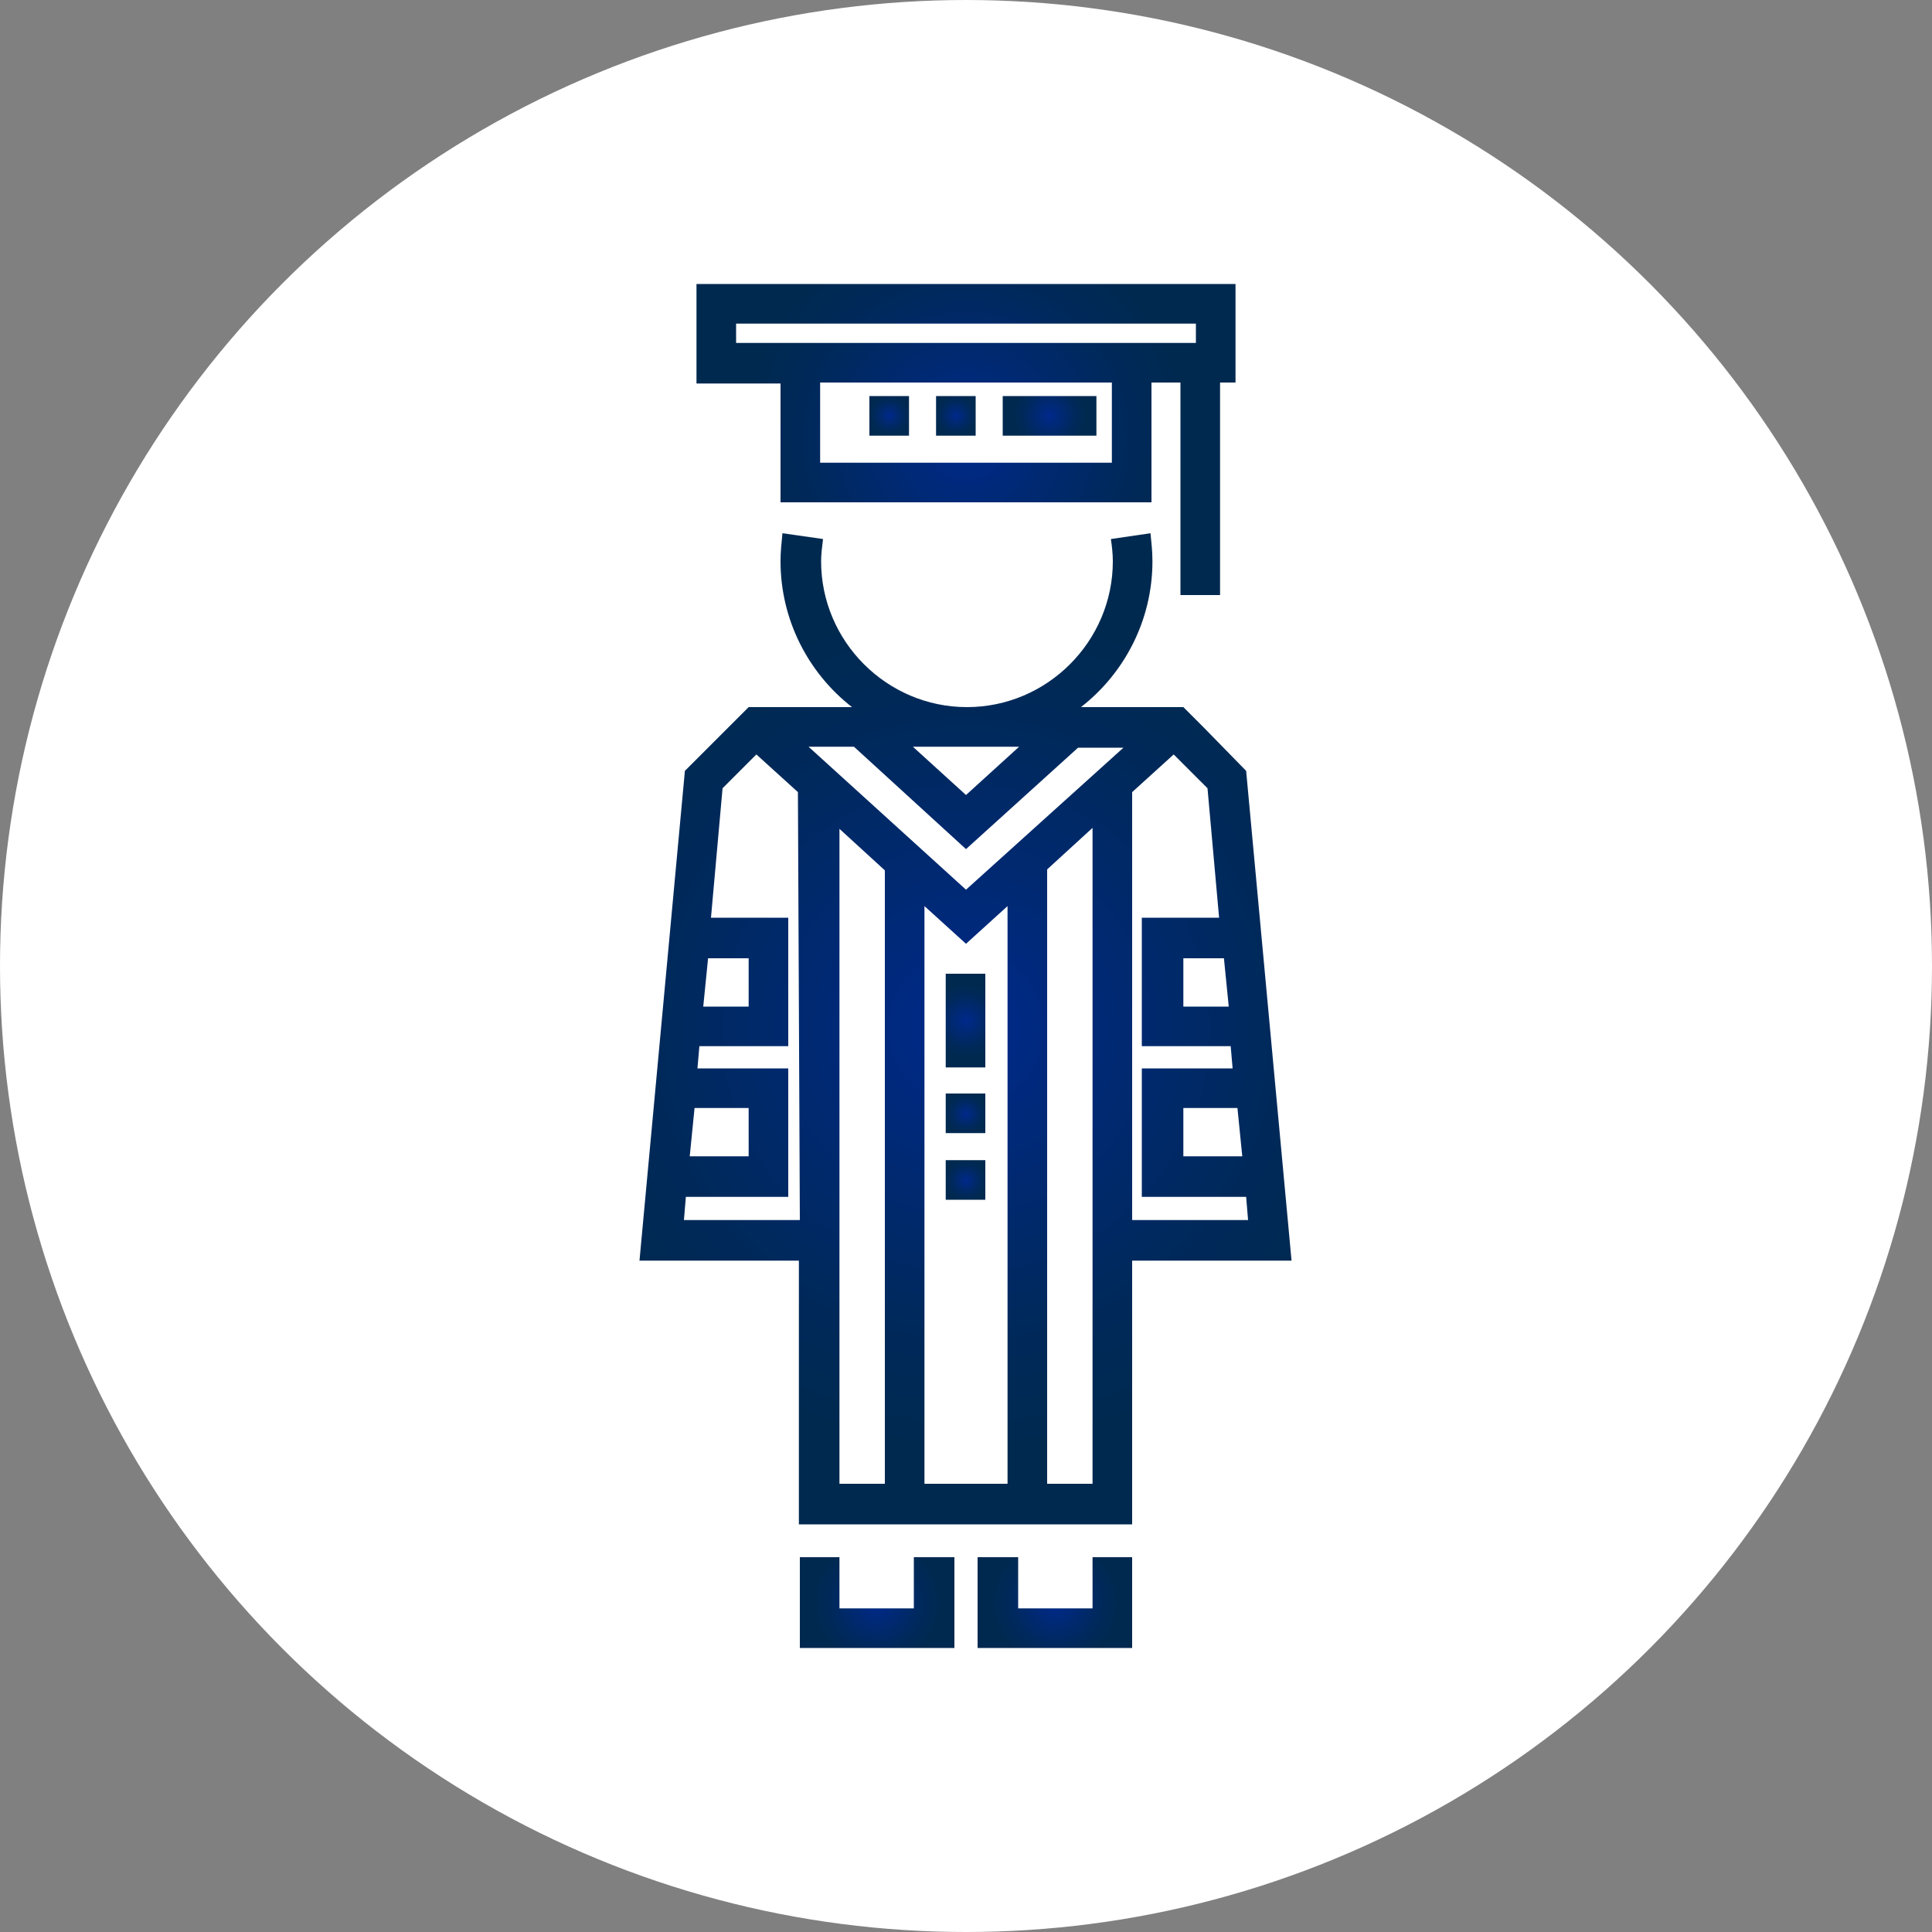 <?xml version="1.0" encoding="utf-8"?>
<!-- Generator: Adobe Illustrator 23.0.3, SVG Export Plug-In . SVG Version: 6.00 Build 0)  -->
<svg version="1.1" id="Layer_1" xmlns="http://www.w3.org/2000/svg" xmlns:xlink="http://www.w3.org/1999/xlink" x="0px" y="0px"
	 viewBox="0 0 200 200" style="enable-background:new 0 0 200 200;" xml:space="preserve">
<rect x="0" y="0" width="200" height="200" fill="#808080" stroke="none"/>
<style type="text/css">
	.st0{fill:#FFFFFF;}
	.st1{fill:url(#SVGID_1_);}
	.st2{fill:url(#SVGID_2_);}
	.st3{fill:url(#SVGID_3_);}
	.st4{fill:url(#SVGID_4_);}
	.st5{fill:url(#SVGID_5_);}
	.st6{fill:url(#SVGID_6_);}
	.st7{fill:url(#SVGID_7_);}
	.st8{fill:url(#SVGID_8_);}
	.st9{fill:url(#SVGID_9_);}
	.st10{fill:url(#SVGID_10_);}
</style>
<circle class="st0" cx="100" cy="100" r="100"/>
<title>academy_icon</title>
<g>
	<radialGradient id="SVGID_1_" cx="109.236" cy="165.902" r="6.582" gradientUnits="userSpaceOnUse">
		<stop  offset="0" style="stop-color:#00298C"/>
		<stop  offset="0.249" style="stop-color:#00297A"/>
		<stop  offset="0.729" style="stop-color:#00295B"/>
		<stop  offset="1" style="stop-color:#002950"/>
	</radialGradient>
	<polygon class="st1" points="113.1,166.5 105.4,166.5 105.4,161.2 101.2,161.2 101.2,170.6 117.2,170.6 117.2,161.2 113.1,161.2 	
		"/>
	<radialGradient id="SVGID_2_" cx="90.764" cy="165.902" r="6.582" gradientUnits="userSpaceOnUse">
		<stop  offset="0" style="stop-color:#00298C"/>
		<stop  offset="0.249" style="stop-color:#00297A"/>
		<stop  offset="0.729" style="stop-color:#00295B"/>
		<stop  offset="1" style="stop-color:#002950"/>
	</radialGradient>
	<polygon class="st2" points="94.6,166.5 86.9,166.5 86.9,161.2 82.8,161.2 82.8,170.6 98.8,170.6 98.8,161.2 94.6,161.2 	"/>
	<radialGradient id="SVGID_3_" cx="99.999" cy="45.503" r="22.802" gradientUnits="userSpaceOnUse">
		<stop  offset="0" style="stop-color:#00298C"/>
		<stop  offset="0.249" style="stop-color:#00297A"/>
		<stop  offset="0.729" style="stop-color:#00295B"/>
		<stop  offset="1" style="stop-color:#002950"/>
	</radialGradient>
	<path class="st3" d="M80.7,52h38.5V39.6h3v22h4.1v-22h1.6V29.4H72.1v10.3h8.7V52z M115.1,47.9H84.9v-8.3h30.2V47.9z M76.2,35.5v-2
		h47.6v2H76.2z"/>
	<radialGradient id="SVGID_4_" cx="98.982" cy="43.02" r="2.07" gradientUnits="userSpaceOnUse">
		<stop  offset="0" style="stop-color:#00298C"/>
		<stop  offset="0.249" style="stop-color:#00297A"/>
		<stop  offset="0.729" style="stop-color:#00295B"/>
		<stop  offset="1" style="stop-color:#002950"/>
	</radialGradient>
	<rect x="96.9" y="41" class="st4" width="4.1" height="4.1"/>
	<radialGradient id="SVGID_5_" cx="108.64" cy="43.02" r="3.715" gradientUnits="userSpaceOnUse">
		<stop  offset="0" style="stop-color:#00298C"/>
		<stop  offset="0.249" style="stop-color:#00297A"/>
		<stop  offset="0.729" style="stop-color:#00295B"/>
		<stop  offset="1" style="stop-color:#002950"/>
	</radialGradient>
	<rect x="103.8" y="41" class="st5" width="9.7" height="4.1"/>
	<radialGradient id="SVGID_6_" cx="92.084" cy="43.02" r="2.07" gradientUnits="userSpaceOnUse">
		<stop  offset="0" style="stop-color:#00298C"/>
		<stop  offset="0.249" style="stop-color:#00297A"/>
		<stop  offset="0.729" style="stop-color:#00295B"/>
		<stop  offset="1" style="stop-color:#002950"/>
	</radialGradient>
	<rect x="90" y="41" class="st6" width="4.1" height="4.1"/>
	<radialGradient id="SVGID_7_" cx="100" cy="115.306" r="2.07" gradientUnits="userSpaceOnUse">
		<stop  offset="0" style="stop-color:#00298C"/>
		<stop  offset="0.249" style="stop-color:#00297A"/>
		<stop  offset="0.729" style="stop-color:#00295B"/>
		<stop  offset="1" style="stop-color:#002950"/>
	</radialGradient>
	<rect x="97.9" y="113.2" class="st7" width="4.1" height="4.1"/>
	<radialGradient id="SVGID_8_" cx="100" cy="122.204" r="2.07" gradientUnits="userSpaceOnUse">
		<stop  offset="0" style="stop-color:#00298C"/>
		<stop  offset="0.249" style="stop-color:#00297A"/>
		<stop  offset="0.729" style="stop-color:#00295B"/>
		<stop  offset="1" style="stop-color:#002950"/>
	</radialGradient>
	<rect x="97.9" y="120.1" class="st8" width="4.1" height="4.1"/>
	<radialGradient id="SVGID_9_" cx="100" cy="105.648" r="3.715" gradientUnits="userSpaceOnUse">
		<stop  offset="0" style="stop-color:#00298C"/>
		<stop  offset="0.249" style="stop-color:#00297A"/>
		<stop  offset="0.729" style="stop-color:#00295B"/>
		<stop  offset="1" style="stop-color:#002950"/>
	</radialGradient>
	<rect x="97.9" y="100.8" class="st9" width="4.1" height="9.7"/>
	<radialGradient id="SVGID_10_" cx="100" cy="106.446" r="43.407" gradientUnits="userSpaceOnUse">
		<stop  offset="0" style="stop-color:#00298C"/>
		<stop  offset="0.249" style="stop-color:#00297A"/>
		<stop  offset="0.729" style="stop-color:#00295B"/>
		<stop  offset="1" style="stop-color:#002950"/>
	</radialGradient>
	<path class="st10" d="M124.6,75.3l-2.1-2.1h-10.6c4.5-3.5,7.4-9,7.4-15.1c0-1-0.1-1.9-0.2-2.9l-4.1,0.6c0.1,0.7,0.2,1.5,0.2,2.3
		c0,8.3-6.8,15.1-15.1,15.1c-8.3,0-15.1-6.8-15.1-15.1c0-0.7,0.1-1.5,0.2-2.3L81,55.2c-0.1,1-0.2,1.9-0.2,2.9
		c0,6.1,2.9,11.6,7.4,15.1H77.5l-6.6,6.6l-4.7,50.7h16.5v27.3h34.5v-27.3h16.5l-4.7-50.7L124.6,75.3z M73.3,99.2h4.2v5h-4.7
		L73.3,99.2z M71.9,114.7h5.6v5h-6.1L71.9,114.7z M82.8,126.3h-12l0.2-2.4h10.6v-13.3h-9.4l0.2-2.3h9.2V95h-8l1.2-13.4l3.5-3.5
		l4.3,3.9L82.8,126.3L82.8,126.3z M128.6,119.7h-6.1v-5h5.6L128.6,119.7z M127.2,104.2h-4.7v-5h4.2L127.2,104.2z M105.5,77.3l-5.5,5
		l-5.5-5H105.5z M91.6,153.6h-4.7V85.8l4.7,4.3V153.6z M104.3,153.6h-8.6V93.8l4.3,3.9l4.3-3.9V153.6z M113.1,153.6h-4.7V90l4.7-4.3
		V153.6z M100,92.1L83.7,77.3h4.7L100,87.9l11.6-10.5h4.7L100,92.1z M117.2,126.3V82l4.3-3.9l3.5,3.5l1.2,13.4h-8v13.3h9.2l0.2,2.3
		h-9.4v13.3H129l0.2,2.4H117.2z"/>
</g>
</svg>
